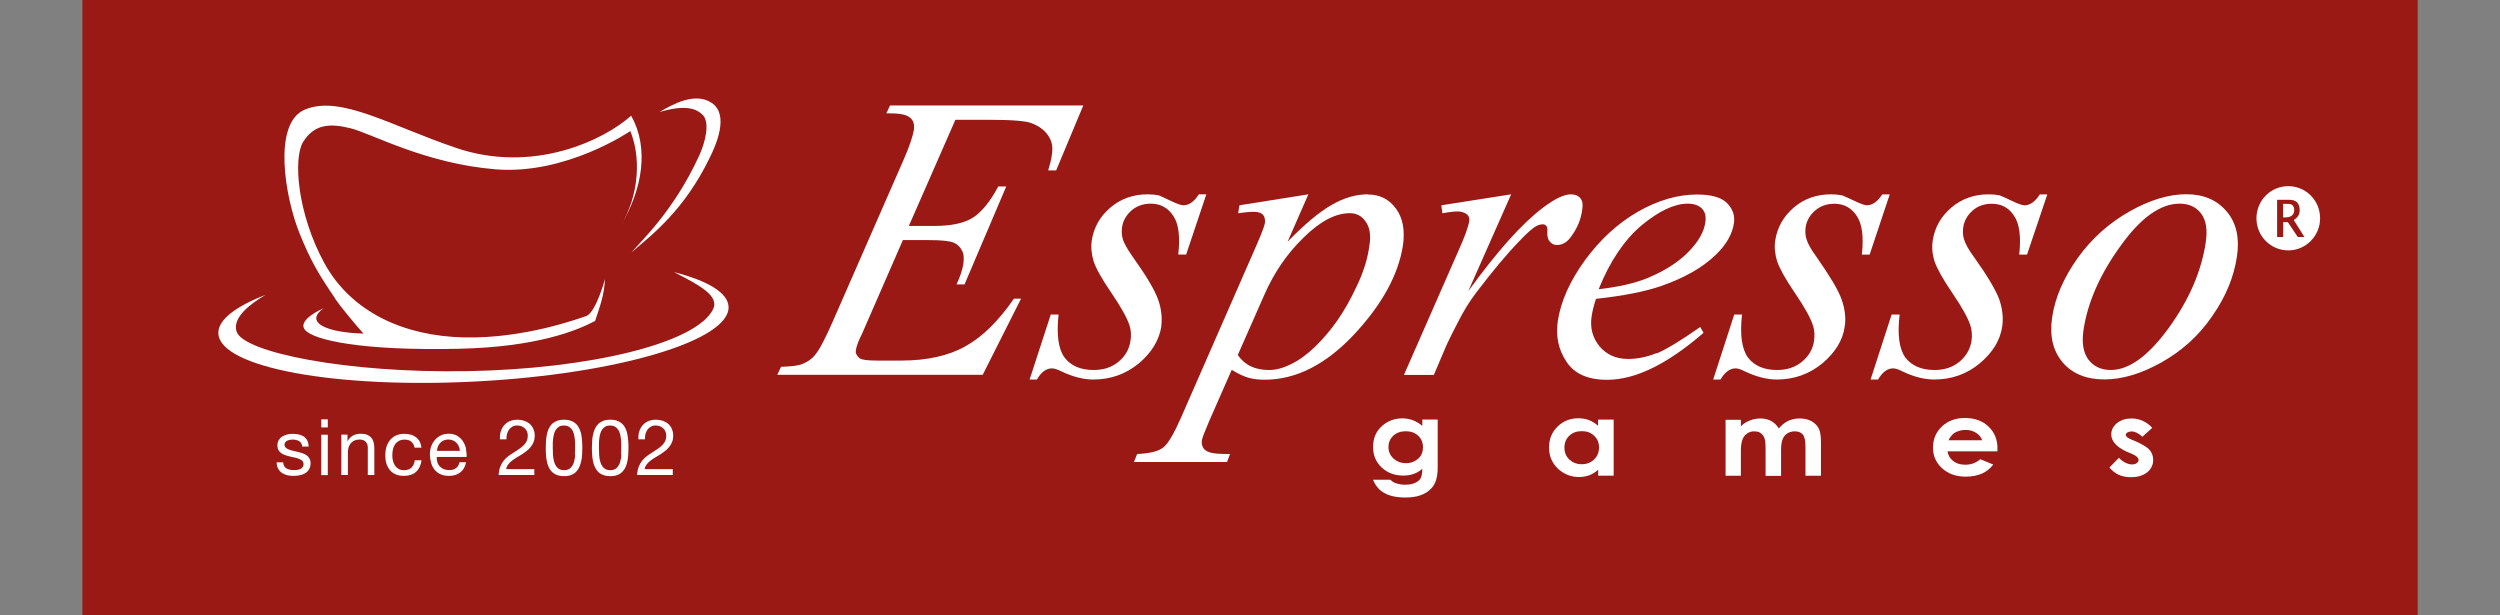 <?xml version="1.0" encoding="UTF-8"?>
<svg id="Layer_1" data-name="Layer 1" xmlns="http://www.w3.org/2000/svg" viewBox="0 0 260 64">
  <rect x="0" y="0" width="260" height="64" fill="#808080" stroke="none"/>
  <defs>
    <style>
      .cls-1 {
        fill: #9b1915;
      }

      .cls-1, .cls-2 {
        stroke-width: 0px;
      }

      .cls-2 {
        fill: #fff;
      }
    </style>
  </defs>
  <rect class="cls-1" x="8.57" width="242.87" height="64"/>
  <g>
    <g>
      <path class="cls-2" d="m147.92,43.65v.64c-.35-.28-.68-.48-1.02-.6-.33-.11-.69-.18-1.05-.18-.81,0-1.51.26-2.08.76-.65.55-.97,1.29-.97,2.23,0,.85.3,1.57.9,2.12.6.57,1.37.84,2.23.84.4,0,.76-.05,1.07-.17.33-.1.62-.27.92-.54,0,.46-.07.8-.18,1-.12.2-.31.35-.57.47-.28.13-.62.19-1.05.19-.35,0-.64-.06-.9-.14-.24-.07-.47-.21-.62-.38h-1.8c.14.4.37.72.66,1.02.31.28.68.48,1.11.62.43.14.97.21,1.61.21,1.19,0,2.09-.31,2.68-.95.45-.47.66-1.17.66-2.18v-4.98h-1.59Zm-.42,4.05c-.35.3-.76.47-1.28.47s-.95-.17-1.3-.49c-.35-.32-.52-.71-.52-1.19s.17-.86.5-1.18c.35-.31.77-.46,1.3-.46s.95.15,1.29.46c.32.3.5.7.5,1.2,0,.48-.15.89-.5,1.19Z"/>
      <path class="cls-2" d="m182.47,44.87c.26,0,.47.04.63.17.18.12.31.29.4.52.09.22.12.62.12,1.14v2.79h1.61v-2.6c0-.58.05-.97.17-1.22.1-.26.26-.45.49-.6.24-.15.48-.21.78-.21.36,0,.64.11.83.34.19.22.27.67.27,1.35v2.93h1.61v-3.4c0-.69-.06-1.19-.23-1.52-.15-.29-.4-.55-.76-.76-.35-.19-.75-.28-1.21-.28s-.86.09-1.23.26c-.38.2-.69.45-.95.78-.21-.33-.47-.59-.8-.78-.33-.17-.69-.26-1.11-.26s-.76.07-1.11.22c-.35.12-.66.32-.93.6v-.68h-1.59v5.82h1.59v-2.58c0-.54.07-.96.18-1.22.1-.27.27-.46.49-.61.21-.15.47-.21.73-.21"/>
      <path class="cls-2" d="m166.2,43.64v.64c-.29-.26-.6-.45-.95-.59-.33-.12-.69-.19-1.09-.19-.85,0-1.57.28-2.16.85-.61.59-.9,1.31-.9,2.22,0,.86.32,1.59.92,2.17.62.57,1.35.87,2.2.87.37,0,.72-.07,1.04-.17.31-.12.64-.31.95-.59v.62h1.61v-5.83h-1.61Zm-.42,4.16c-.33.3-.76.48-1.28.48s-.95-.18-1.28-.48c-.35-.33-.52-.75-.52-1.25s.17-.92.51-1.24c.35-.32.77-.47,1.28-.47.54,0,.96.15,1.29.47.35.32.52.71.52,1.22s-.17.93-.52,1.26Z"/>
      <path class="cls-2" d="m207.74,46.67c0-.97-.32-1.73-.95-2.32-.62-.59-1.43-.88-2.46-.88-.95,0-1.73.3-2.35.86-.64.61-.95,1.34-.95,2.23,0,.85.31,1.56.95,2.14.62.57,1.43.87,2.45.87.66,0,1.2-.11,1.68-.31.47-.21.86-.52,1.19-.95l-1.35-.55c-.43.37-.95.57-1.55.57-.52,0-.94-.12-1.25-.38-.35-.25-.54-.59-.61-1.01h5.19v-.27Zm-5.1-.88c.18-.35.38-.59.59-.75.33-.2.74-.33,1.19-.33.42,0,.76.1,1.09.3.31.2.52.44.64.78h-3.51Z"/>
      <path class="cls-2" d="m222.88,43.78c-.38-.17-.76-.26-1.2-.26-.6,0-1.12.16-1.52.49-.38.31-.59.71-.59,1.16,0,.7.53,1.3,1.57,1.79l.56.23c.48.21.71.42.71.64,0,.12-.05.25-.19.33-.12.11-.29.14-.5.14s-.43-.05-.7-.19c-.24-.12-.46-.29-.65-.5l-.99,1.01c.57.69,1.3,1.01,2.23,1.01.71,0,1.26-.17,1.7-.51.4-.33.62-.77.62-1.28,0-.4-.12-.73-.35-1.02-.23-.28-.68-.55-1.31-.85l-.59-.25c-.28-.12-.43-.21-.48-.28-.08-.07-.12-.12-.12-.21,0-.1.07-.19.18-.26.1-.06.26-.1.43-.1.35,0,.71.19,1.12.55l1.02-.92c-.26-.31-.59-.55-.95-.71"/>
      <g>
        <path class="cls-2" d="m100.35,36.05c-1.76.96-3.97,1.45-6.63,1.45h-2.54c-.95,0-1.56-.08-1.78-.24-.3-.25-.44-.52-.39-.83.05-.41.28-1,.66-1.76l4.23-9.7h2.66c1.33,0,2.21.09,2.61.26.4.17.67.44.86.8.21.35.24.81.16,1.41-.09.59-.33,1.32-.71,2.14h.83l4.34-10.19h-.83c-.83,1.56-1.71,2.64-2.61,3.23-.92.59-2.28.88-4.1.88h-2.59l4.84-11.04h3.51c2.37,0,3.86.11,4.46.37.83.33,1.44.81,1.8,1.47.3.48.38,1.11.26,1.82-.05.44-.19.98-.38,1.6h.83l2.82-6.75h-20.1l-.38.82h.43c1.07,0,1.75.17,2.06.47.33.27.44.69.38,1.21-.12.73-.47,1.76-1.06,3.11l-7.38,16.85c-.78,1.77-1.38,2.94-1.85,3.49-.3.38-.72.7-1.33.94-.39.17-1.12.25-2.2.29l-.4.83h21.37l3.99-7.92h-.74c-1.64,2.38-3.36,4.04-5.1,4.98Z"/>
        <path class="cls-2" d="m163.47,24.5c.61-.85.95-1.73,1.08-2.68.09-.52.04-.93-.19-1.21-.22-.26-.55-.4-.98-.4-.72,0-1.68.46-2.91,1.39-2.2,1.66-4.77,4.54-7.77,8.68l4.46-10.07-7.26,1.14.11.83c.76-.14,1.28-.19,1.56-.19.43,0,.78.12,1.02.33.17.17.24.36.22.63-.1.64-.48,1.69-1.16,3.19l-5.64,12.85h3.11l1.09-2.56c.12-.33.57-1.3,1.4-2.89.57-1.14,1.21-2.18,1.9-3.09,1.66-2.18,3.13-3.96,4.46-5.33.82-.88,1.45-1.43,1.83-1.62.23-.12.45-.17.67-.17.14,0,.28.07.36.19.09.09.12.29.09.59-.02.46.07.81.26,1.01.2.24.43.36.74.36.6,0,1.12-.32,1.54-.97Z"/>
        <path class="cls-2" d="m142.27,20.21c-1.23,0-2.49.35-3.76,1.09-1.29.73-2.82,2.01-4.6,3.84l2.16-4.93-7.17,1.14-.13.83c.71-.11,1.26-.15,1.66-.15.45,0,.74.12.93.31.17.21.23.5.19.87-.05.28-.31.98-.79,2.1l-7.92,18.09c-.76,1.73-1.38,2.79-1.88,3.15-.51.4-1.4.6-2.7.67l-.33.83h9.68l.31-.83c-1.06,0-1.76-.05-2.09-.17-.35-.11-.59-.27-.71-.5-.12-.21-.17-.47-.12-.78.06-.31.32-.96.77-2.01l2.33-5.3c.61.38,1.14.64,1.66.8.5.16,1.09.23,1.76.23,3.26,0,6.36-1.57,9.3-4.7,2.94-3.15,4.62-6.24,5.09-9.29.22-1.57-.02-2.84-.73-3.81-.72-.97-1.67-1.46-2.91-1.46Zm.14,5.39c-.19,1.37-.63,2.75-1.3,4.14-.65,1.4-1.33,2.6-2.06,3.64-.72,1.02-1.5,1.92-2.32,2.72-.85.8-1.67,1.4-2.49,1.78-.8.41-1.56.6-2.26.6-1.47,0-2.54-.52-3.25-1.56l2.76-6.26c1.01-2.3,2.35-4.27,4.09-5.96,1.71-1.69,3.31-2.53,4.81-2.53.69,0,1.24.29,1.64.88.43.59.57,1.44.38,2.54Z"/>
        <path class="cls-2" d="m120.77,33.95c.11-.9.02-1.85-.34-2.83-.36-1-1.24-2.47-2.66-4.46-.52-.74-.85-1.34-.99-1.75-.12-.41-.15-.85-.08-1.31.1-.66.43-1.22.97-1.71.55-.47,1.23-.71,2.02-.71,1.01,0,1.79.44,2.34,1.28.55.83.72,2.16.51,4.01h.82l2.1-6.26h-.78c-.48.77-1.04,1.14-1.61,1.14-.23,0-.66-.15-1.31-.46-.66-.33-1.07-.5-1.24-.57-.35-.07-.71-.11-1.16-.11-1.5,0-2.8.46-3.87,1.37-1.09.93-1.73,2.06-1.94,3.39-.12.74-.03,1.48.19,2.21.24.74.86,1.84,1.85,3.29,1,1.47,1.64,2.61,1.9,3.44.14.48.17.99.08,1.54-.13.86-.53,1.57-1.22,2.15-.7.59-1.56.88-2.61.88-1.35,0-2.37-.43-3.02-1.29-.66-.89-.85-2.37-.63-4.48h-.81l-2.2,6.76h.76c.43-.76.96-1.16,1.57-1.16.24,0,.57.11,1.01.33,1.19.56,2.28.83,3.27.83,1.81,0,3.39-.56,4.75-1.68,1.33-1.12,2.1-2.39,2.34-3.83Z"/>
        <path class="cls-2" d="m172.28,36.72c-.97.4-1.96.61-2.95.61-1.25,0-2.23-.43-2.98-1.31-.72-.89-1.02-1.94-.81-3.19.07-.48.22-1.07.44-1.75,2.85-.31,5.06-.75,6.71-1.31,2.46-.85,4.39-1.94,5.77-3.29,1.09-1.05,1.7-2.14,1.87-3.28.12-.81-.14-1.5-.74-2.1-.61-.59-1.64-.87-3.09-.87-2.01,0-4.06.59-6.16,1.79-2.07,1.19-3.9,2.87-5.48,5.01-1.59,2.19-2.54,4.31-2.85,6.37-.22,1.53.05,2.94.88,4.18.81,1.28,2.23,1.92,4.25,1.92,2.94,0,6.27-1.63,10.03-4.89l-.35-.6c-2.02,1.42-3.54,2.33-4.53,2.75Zm-1.54-13.3c1.8-1.48,3.39-2.24,4.79-2.24.68,0,1.17.19,1.51.55.31.35.41.82.31,1.42-.14.95-.69,1.95-1.7,2.99-1.02,1.07-2.42,1.98-4.24,2.75-1.36.57-3.08.95-5.15,1.19,1.17-2.92,2.68-5.14,4.48-6.66Z"/>
        <path class="cls-2" d="m210.53,21.35c-.22,0-.65-.15-1.3-.46-.66-.33-1.08-.5-1.26-.57-.33-.07-.71-.11-1.16-.11-1.48,0-2.79.46-3.86,1.37-1.09.93-1.73,2.06-1.94,3.39-.12.74-.05,1.48.18,2.21.26.74.86,1.84,1.85,3.29,1,1.47,1.64,2.61,1.9,3.44.14.48.17.99.1,1.54-.14.86-.55,1.57-1.23,2.15-.71.59-1.57.88-2.62.88-1.35,0-2.36-.43-3.03-1.29-.64-.89-.85-2.37-.6-4.48h-.83l-2.19,6.76h.78c.44-.76.96-1.16,1.56-1.16.24,0,.58.11,1.01.33,1.17.56,2.27.83,3.27.83,1.79,0,3.39-.56,4.73-1.68,1.34-1.12,2.13-2.39,2.34-3.83.13-.9.03-1.85-.31-2.83-.37-1-1.25-2.47-2.67-4.46-.54-.74-.86-1.34-.98-1.75-.14-.41-.16-.85-.09-1.31.11-.66.42-1.22.97-1.71.53-.47,1.22-.71,2-.71,1.02,0,1.8.44,2.33,1.28.55.83.72,2.16.52,4.01h.81l2.11-6.26h-.78c-.5.77-1.03,1.14-1.63,1.14Z"/>
        <path class="cls-2" d="m231.58,22.01c-.98-1.19-2.39-1.81-4.2-1.81s-3.79.59-5.91,1.79c-2.11,1.19-3.92,2.8-5.39,4.84-1.46,2.06-2.35,4.11-2.65,6.14-.3,1.92.06,3.49,1.07,4.7,1,1.19,2.47,1.79,4.34,1.79s3.84-.59,5.95-1.77c2.13-1.2,3.91-2.79,5.29-4.83,1.42-2.02,2.25-4.09,2.56-6.17.29-1.93-.05-3.49-1.05-4.68Zm-2.18,3.19c-.45,2.99-1.72,5.96-3.84,8.89-2.12,2.92-4.13,4.39-6.05,4.39-1,0-1.76-.37-2.31-1.07-.54-.73-.71-1.75-.52-3.07.43-2.89,1.71-5.79,3.83-8.73,2.11-2.95,4.16-4.43,6.17-4.43.97,0,1.73.35,2.24,1.04.52.69.68,1.71.47,2.99Z"/>
        <path class="cls-2" d="m195.76,20.21c-.49.76-1.04,1.14-1.61,1.14-.22,0-.65-.15-1.29-.46-.68-.32-1.09-.5-1.27-.57-.34-.07-.73-.11-1.16-.11-1.5,0-2.8.45-3.87,1.37-1.08.93-1.72,2.06-1.93,3.39-.12.74-.03,1.48.19,2.21.26.74.86,1.84,1.85,3.29,1,1.47,1.64,2.61,1.9,3.44.14.48.17.99.09,1.54-.12.86-.55,1.57-1.23,2.15-.71.59-1.57.88-2.61.88-1.35,0-2.37-.43-3.03-1.29-.64-.89-.86-2.37-.62-4.48h-.81l-2.19,6.76h.76c.45-.76.97-1.16,1.57-1.16.24,0,.58.11,1,.33,1.2.56,2.28.83,3.28.83,1.8,0,3.38-.56,4.74-1.68,1.33-1.12,2.13-2.39,2.33-3.83.14-.9.02-1.85-.33-2.83-.35-1-1.25-2.47-2.64-4.46-.54-.74-.87-1.34-.99-1.75-.14-.41-.17-.85-.1-1.31.1-.66.43-1.22.97-1.71.55-.47,1.23-.71,2.02-.71,1,0,1.78.44,2.33,1.28.55.83.73,2.16.52,4.01h.81l2.09-6.26h-.78Z"/>
      </g>
      <g>
        <path class="cls-2" d="m241.29,22.7c0,1.84-1.48,3.34-3.31,3.34s-3.31-1.49-3.31-3.34,1.48-3.34,3.31-3.34,3.31,1.49,3.31,3.34Z"/>
        <path class="cls-1" d="m239.02,22.44c.14-.23.16-.53.14-.73-.02-.24-.09-.52-.31-.71-.2-.16-.44-.22-.78-.22h-1.25v3.87h.63v-1.55h.48l1.04,1.55h.69l-1.11-1.76c.21-.14.37-.29.46-.45Zm-1.44.17h-.14v-1.41h.27c.35,0,.56,0,.7.14.14.14.19.3.19.51,0,.28-.1.45-.25.57-.2.16-.43.19-.77.19Z"/>
      </g>
    </g>
    <g>
      <path class="cls-2" d="m31.87,47.34c-.13-.09-.27-.16-.43-.21-.16-.05-.33-.1-.5-.14-.16-.04-.32-.07-.48-.11-.16-.04-.31-.08-.43-.13-.13-.05-.23-.12-.32-.2-.08-.08-.12-.18-.12-.3,0-.11.03-.2.08-.26.05-.07.12-.12.21-.16.09-.04.18-.07.29-.09.1-.02.21-.02.31-.02.11,0,.22.01.33.04.11.02.21.06.3.12.09.05.17.13.22.22.06.09.09.2.1.34h.68c-.02-.25-.07-.47-.16-.64-.09-.17-.21-.31-.37-.41-.15-.1-.33-.17-.53-.21-.2-.04-.42-.06-.65-.06-.18,0-.37.02-.55.07s-.35.12-.5.21c-.15.09-.27.22-.36.37-.09.15-.14.33-.14.54,0,.27.07.48.2.63.13.15.3.27.5.35.2.08.42.15.66.2.24.05.45.1.66.15.2.06.37.13.5.22.13.09.2.23.2.41,0,.13-.03.24-.1.32-.06.08-.15.15-.24.19-.1.04-.21.07-.33.09-.12.02-.23.02-.34.02-.14,0-.27-.01-.41-.04-.13-.03-.25-.07-.35-.13-.1-.06-.19-.15-.25-.25-.06-.11-.1-.23-.1-.39h-.68c.01.26.06.48.16.66.1.18.22.33.39.44.16.11.35.19.55.24.21.05.43.07.66.07.21,0,.42-.02.63-.06.21-.04.4-.11.57-.21.17-.1.31-.24.41-.41.1-.17.16-.38.16-.63,0-.2-.04-.37-.12-.5-.08-.14-.18-.25-.31-.34Z"/>
      <rect class="cls-2" x="33.41" y="45.21" width=".68" height="4.2"/>
      <rect class="cls-2" x="33.41" y="43.61" width=".68" height=".84"/>
      <path class="cls-2" d="m38.63,45.54c-.11-.14-.26-.24-.44-.32-.18-.08-.41-.11-.68-.11-.62,0-1.07.25-1.35.76h-.02v-.67h-.64v4.2h.68v-2.37c0-.19.03-.36.08-.52.05-.16.13-.3.23-.42.1-.12.23-.21.38-.28.15-.06.33-.1.54-.1.26,0,.47.08.62.23.15.15.22.36.22.62v2.84h.68v-2.76c0-.23-.02-.43-.07-.62-.05-.19-.12-.35-.24-.48Z"/>
      <path class="cls-2" d="m42.8,48.63c-.19.18-.45.27-.79.27-.21,0-.4-.04-.55-.13-.16-.09-.28-.2-.38-.35-.1-.14-.17-.31-.21-.49-.05-.18-.07-.37-.07-.57,0-.21.02-.42.06-.61.04-.2.11-.37.21-.52.1-.15.23-.27.4-.37.17-.09.37-.14.62-.14.29,0,.52.07.69.22.17.15.28.35.34.62h.71c-.03-.25-.09-.46-.19-.65-.1-.18-.23-.33-.39-.45-.16-.12-.34-.21-.55-.26-.21-.06-.43-.08-.66-.08-.33,0-.61.06-.86.17-.25.12-.45.28-.62.48-.16.2-.29.44-.37.71-.08.27-.12.57-.12.88s.04.6.12.86c.08.26.21.49.37.68.16.19.37.34.61.44.24.1.52.15.84.15.53,0,.95-.14,1.26-.42.31-.28.5-.68.57-1.2h-.7c-.04.32-.16.58-.35.76Z"/>
      <path class="cls-2" d="m48.48,46.71c-.06-.28-.16-.54-.31-.78-.15-.24-.34-.43-.59-.59-.24-.15-.55-.23-.92-.23-.28,0-.55.05-.78.16-.24.11-.44.26-.62.45-.17.19-.31.42-.41.69-.1.27-.14.56-.14.88.01.32.06.61.14.89.08.27.21.5.37.7.17.19.37.35.62.45.24.11.53.16.86.16.47,0,.86-.12,1.17-.36.31-.24.51-.59.6-1.06h-.68c-.06.28-.18.48-.37.62-.18.14-.42.2-.71.2-.23,0-.42-.04-.59-.11-.17-.08-.3-.18-.41-.3-.11-.13-.19-.27-.23-.44-.05-.16-.07-.34-.06-.52h3.11c.01-.25-.01-.52-.07-.8Zm-3.04.19c.01-.16.05-.32.1-.46.06-.14.14-.27.24-.38.1-.11.22-.19.37-.26.14-.06.3-.09.48-.09s.33.03.47.09c.14.06.27.15.37.25.1.11.19.23.25.38.06.15.1.3.11.46h-2.39Z"/>
      <path class="cls-2" d="m53.21,47.94c.15-.12.31-.23.49-.34.18-.11.35-.21.53-.32.18-.11.35-.23.51-.36.17-.12.31-.26.44-.42.13-.15.23-.33.31-.52.08-.19.12-.42.12-.67,0-.27-.05-.51-.14-.71-.09-.21-.22-.38-.38-.52-.16-.14-.35-.24-.57-.32-.22-.07-.45-.11-.7-.11-.3,0-.57.05-.8.15-.24.1-.43.25-.59.43-.16.18-.27.4-.35.65-.08.25-.1.52-.09.81h.68c0-.17.01-.35.05-.52.04-.17.11-.32.2-.46.09-.14.21-.24.35-.33.14-.08.31-.13.51-.13.15,0,.29.02.43.07.13.05.25.12.35.21.1.09.18.2.24.33.06.13.09.27.09.43,0,.2-.03.38-.09.53-.06.15-.15.29-.27.42-.12.13-.27.26-.45.39-.18.13-.39.27-.63.42-.2.12-.39.25-.57.38-.18.14-.35.29-.49.47-.14.18-.26.39-.36.63-.09.24-.15.53-.18.87h3.72v-.61h-2.93c.03-.18.1-.34.21-.48.1-.14.23-.27.38-.39Z"/>
      <path class="cls-2" d="m60.47,45.26c-.04-.22-.1-.42-.19-.62-.08-.19-.19-.37-.33-.51-.14-.15-.31-.26-.53-.35-.21-.09-.47-.13-.76-.13s-.55.04-.76.13c-.21.09-.39.2-.53.35-.14.15-.25.32-.33.51-.08.19-.14.4-.18.62-.04.22-.07.44-.08.67-.01.23-.02.45-.02.66s0,.43.02.66c.01.23.04.45.08.67.04.22.1.42.18.61.08.19.19.36.33.51.14.15.31.26.53.35.21.08.47.13.76.13s.55-.04.76-.13c.21-.08.38-.2.52-.35.14-.15.25-.32.33-.51.08-.19.14-.4.19-.61.04-.22.07-.44.08-.67.01-.23.02-.45.02-.66s0-.43-.02-.66c-.01-.23-.04-.45-.08-.67Zm-.65,2.04c-.01.27-.06.52-.13.76-.07.24-.19.43-.35.6-.16.16-.39.24-.67.24s-.52-.08-.68-.24c-.16-.16-.28-.36-.35-.6-.07-.24-.12-.49-.13-.76-.01-.27-.02-.51-.02-.73,0-.14,0-.3,0-.47,0-.17.02-.34.04-.51.02-.17.06-.34.1-.5.05-.16.11-.3.2-.43.09-.12.2-.22.33-.3.13-.08.3-.11.49-.11s.36.04.49.11c.13.08.24.17.33.3.09.12.16.26.2.43.05.16.08.33.1.5.02.17.04.34.04.51,0,.17,0,.33,0,.47,0,.22,0,.46-.02.73Z"/>
      <path class="cls-2" d="m65.27,45.26c-.04-.22-.1-.42-.18-.62-.08-.19-.19-.37-.33-.51-.14-.15-.31-.26-.53-.35-.21-.09-.47-.13-.76-.13s-.55.04-.76.13c-.21.09-.39.2-.53.35-.14.15-.25.32-.33.51-.08.19-.14.4-.19.62-.04.22-.07.44-.08.67-.01.23-.02.45-.02.66s0,.43.02.66c.01.23.04.45.08.67.04.22.1.42.19.61.08.19.19.36.33.51.14.15.31.26.53.35.21.08.47.13.76.13s.55-.04.76-.13c.21-.08.38-.2.52-.35.14-.15.25-.32.33-.51.08-.19.14-.4.18-.61.04-.22.07-.44.08-.67.01-.23.02-.45.02-.66s0-.43-.02-.66c-.01-.23-.04-.45-.08-.67Zm-.65,2.04c-.01.27-.06.52-.13.76-.07.24-.19.43-.35.6-.16.16-.39.24-.67.24s-.51-.08-.68-.24c-.16-.16-.28-.36-.35-.6-.07-.24-.12-.49-.13-.76-.01-.27-.02-.51-.02-.73,0-.14,0-.3,0-.47,0-.17.02-.34.04-.51.02-.17.06-.34.1-.5.05-.16.11-.3.2-.43.09-.12.2-.22.33-.3.13-.08.3-.11.49-.11s.36.04.49.11c.13.08.24.17.33.3.09.12.16.26.2.43.05.16.08.33.1.5.02.17.04.34.04.51,0,.17,0,.33,0,.47,0,.22,0,.46-.02.73Z"/>
      <path class="cls-2" d="m67.61,47.94c.15-.12.31-.23.49-.34.18-.11.35-.21.53-.32.18-.11.35-.23.51-.36.17-.12.31-.26.44-.42.13-.15.23-.33.31-.52.08-.19.12-.42.12-.67,0-.27-.05-.51-.14-.71-.09-.21-.22-.38-.38-.52-.16-.14-.35-.24-.57-.32-.22-.07-.45-.11-.7-.11-.3,0-.57.05-.8.15-.24.1-.43.25-.59.43-.16.18-.27.4-.35.65-.08.25-.1.52-.09.81h.68c0-.17.01-.35.05-.52.04-.17.11-.32.2-.46.09-.14.21-.24.35-.33.14-.08.31-.13.51-.13.15,0,.29.02.43.07.13.05.25.12.35.21.1.09.18.2.24.33.06.13.09.27.09.43,0,.2-.03.38-.09.53-.06.15-.15.29-.27.42-.12.13-.27.26-.45.39-.18.13-.39.27-.63.42-.2.12-.39.25-.57.38-.18.14-.35.29-.49.47-.14.18-.26.39-.36.63-.09.24-.15.53-.18.87h3.72v-.61h-2.93c.03-.18.1-.34.21-.48.1-.14.23-.27.38-.39Z"/>
    </g>
    <g>
      <path class="cls-2" d="m73.06,11.93c.8.77.31,2.81-.32,4.2-2.61,5.73-6.02,8.89-7.07,10.12,2.23-1.91,5.48-4.38,8.15-9.86.57-1.17,2.08-4.41.21-5.68-1.74-1.18-4.09.15-5.44.94,2.72-.8,3.81-.35,4.47.28Z"/>
      <path class="cls-2" d="m34.85,31.07c.6.87,2.09,2.66,2.95,3.62-3.61-.08-6.29-1.09-4.14-2.64,0,0-2.84,1.22-1.93,2.27.9,1.04,5.79,2.18,16.04,1.95,8.05-.18,12.23-1.89,14.12-2.89.5-1.51.95-2.68,1.03-4.36,0,0-.91,3.35-1.9,3.83-.89.3-6.53,2.38-12.74,2.24-6.2-.13-11.74-2.58-14.56-7.75-2.82-5.18-3.23-10.9-2.2-12.57,1.17-1.88,2.8-1.97,4.98-1.42,2.17.55,7.74,3.67,15.06,4.26,7.33.59,13.99-3.98,13.99-3.98,1.03,2.48,1.07,6.38-1,9.88,2.28-3.88,2.98-8.1,1.09-11.48-2.83,2.55-10.19,6.08-18.21,3.35-6.91-2.35-12.05-5.53-15.73-3.98-3.37,1.42-2.07,9.09-.55,12.86,1.11,2.75,1.92,4.17,3.72,6.8Z"/>
      <path class="cls-2" d="m70.14,28.32c2.55,1.31,4.71,2.44,4.02,3.84-1.74,3.56-12.93,6.22-25.55,6.44-12.62.22-23.22-1.96-23.99-4.08-.53-1.47,1.43-2.93,3.01-3.86-3.17,1.23-5,2.63-4.92,4.04.18,3.52,12.21,5.74,26.86,4.97,14.65-.77,26.38-4.26,26.2-7.78-.07-1.45-2.16-2.68-5.62-3.58Z"/>
    </g>
  </g>
</svg>